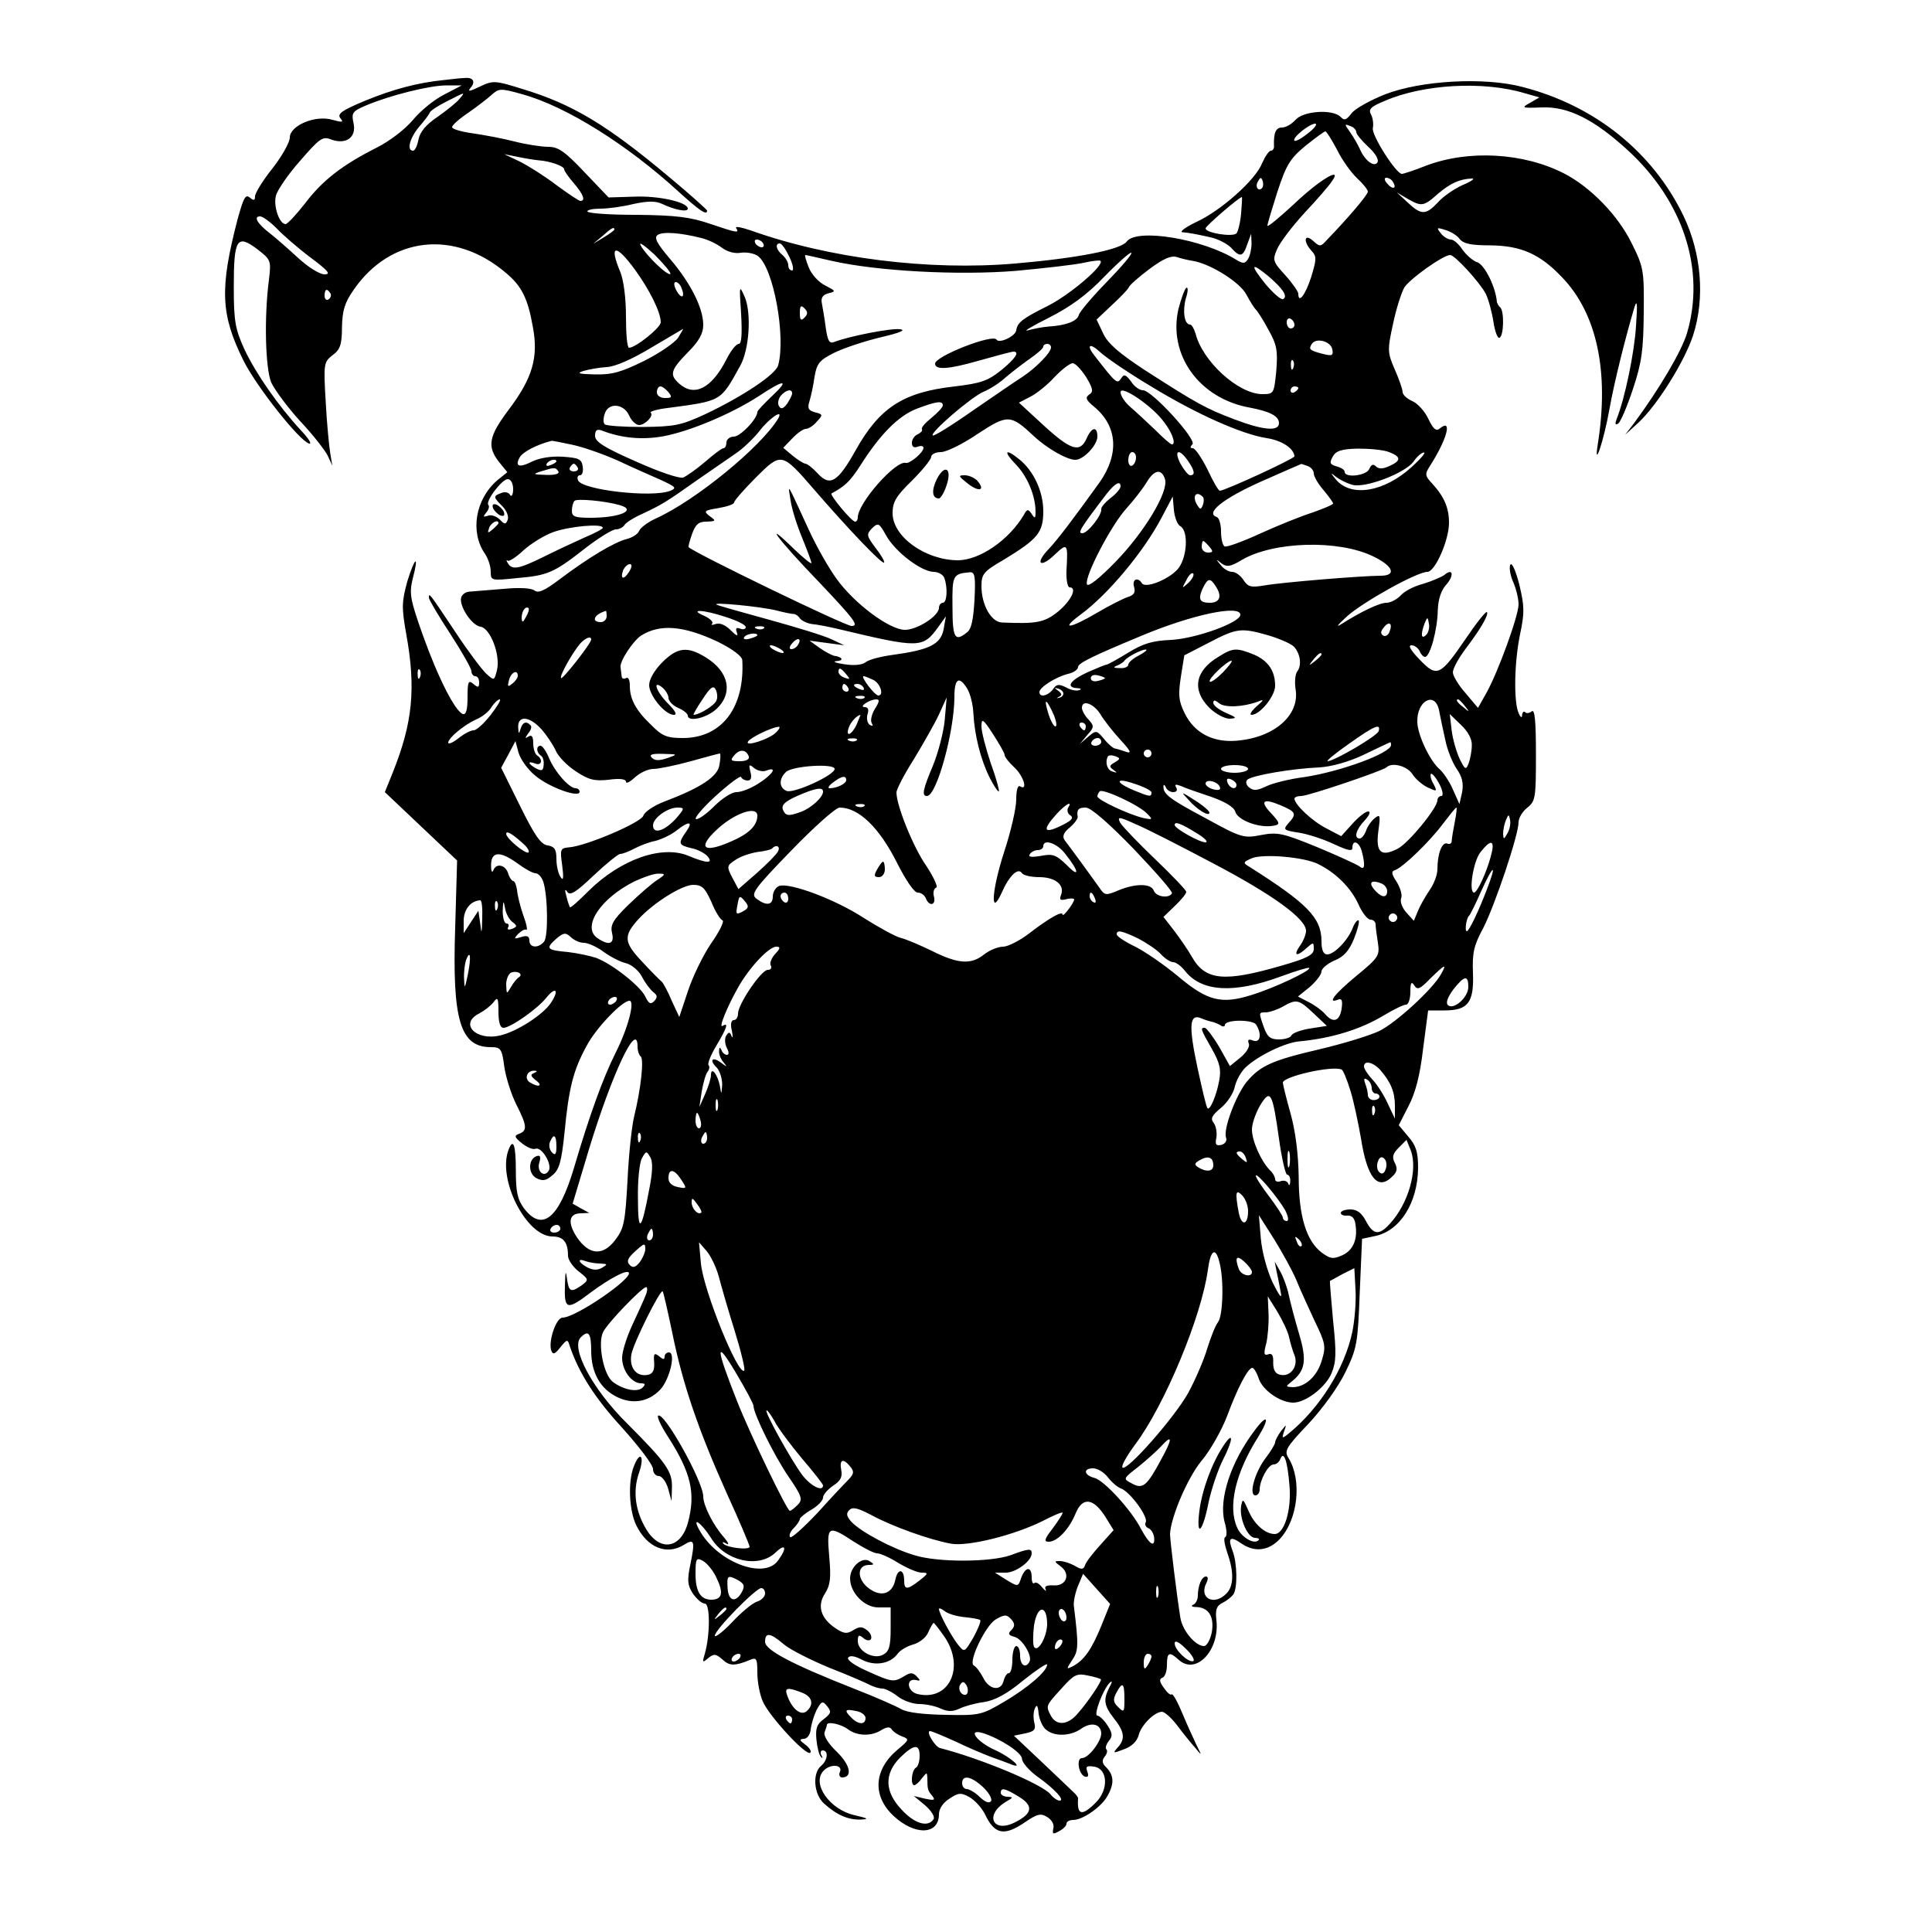 <?xml version="1.0" standalone="no"?>
<!DOCTYPE svg PUBLIC "-//W3C//DTD SVG 20010904//EN"
 "http://www.w3.org/TR/2001/REC-SVG-20010904/DTD/svg10.dtd">
<svg version="1.0" xmlns="http://www.w3.org/2000/svg"
 width="500pt" height="500pt" viewBox="0 0 500 500"
 preserveAspectRatio="xMidYMid meet">
<g transform="translate(0,500) scale(0.1,-0.1)"
fill="#000000" stroke="none">
<path d="M1150 4793 c-70 -7 -133 -24 -206 -54 -60 -25 -72 -34 -63 -45 9 -11
5 -11 -21 -4 -44 13 -110 -15 -110 -46 0 -12 -20 -48 -45 -80 -25 -31 -45 -64
-45 -72 0 -11 -3 -12 -14 -3 -11 9 -16 -2 -31 -56 -47 -180 -44 -247 15 -366
34 -68 144 -207 170 -215 8 -2 -1 13 -21 34 -59 64 -116 146 -146 209 -24 53
-28 72 -28 162 0 125 8 138 61 98 35 -27 36 -29 30 -79 -13 -100 -9 -230 6
-266 9 -19 42 -64 74 -99 33 -35 65 -76 72 -90 l12 -26 -5 30 c-3 17 -9 77
-12 134 -6 101 -5 104 18 122 19 14 24 27 24 72 1 44 7 64 31 98 95 137 260
156 393 43 41 -34 57 -66 70 -140 15 -79 -1 -133 -63 -215 -51 -68 -56 -94
-25 -134 l22 -27 -26 -21 c-57 -49 -71 -134 -32 -190 8 -12 15 -32 15 -46 0
-24 1 -24 69 -17 79 7 94 13 178 79 34 26 68 47 77 47 8 0 18 5 22 11 3 6 25
20 48 30 49 23 62 31 141 87 33 23 77 53 97 67 20 13 48 40 63 59 25 33 64 60
49 33 -44 -73 -213 -212 -317 -259 -20 -9 -40 -24 -43 -32 -3 -8 -17 -17 -32
-21 -32 -8 -99 -48 -172 -103 -41 -31 -57 -38 -67 -30 -8 6 -38 8 -80 4 -38
-3 -76 -6 -86 -7 -10 0 -20 -6 -23 -14 -8 -20 26 -74 50 -77 25 -4 52 -74 42
-113 -7 -27 -7 -27 -27 -9 -12 11 -48 59 -81 109 -68 102 -68 102 -68 88 0 -5
25 -47 55 -93 30 -46 55 -90 55 -97 0 -7 5 -13 10 -13 6 0 10 -7 10 -16 0 -14
-3 -14 -15 -4 -13 11 -15 6 -15 -35 0 -33 -4 -45 -12 -43 -20 7 -64 93 -104
205 -33 93 -35 107 -26 145 17 64 6 58 -14 -7 -14 -52 -15 -66 -3 -134 26
-142 17 -231 -34 -359 l-21 -52 94 -89 93 -88 -5 -174 c-8 -239 13 -309 92
-309 26 0 29 -4 35 -50 4 -28 18 -72 31 -98 28 -55 29 -68 8 -76 -14 -5 -13
-9 7 -25 13 -10 28 -17 35 -14 16 6 44 -41 34 -57 -12 -19 -32 -1 -24 22 4 15
2 19 -7 16 -22 -7 -23 -45 -1 -57 16 -8 25 -7 41 7 18 14 24 34 32 111 11 116
23 162 57 224 24 46 92 117 111 117 15 0 -4 -72 -36 -135 -33 -66 -68 -163
-108 -299 -39 -130 -82 -165 -129 -103 -17 23 -21 43 -21 98 0 67 -7 85 -19
53 -29 -76 46 -224 114 -224 28 0 40 -15 40 -50 0 -10 12 -28 27 -40 27 -21
27 -22 9 -36 -29 -20 -34 -18 -39 19 -3 22 -4 15 -5 -20 -2 -63 5 -65 68 -17
46 34 90 58 97 51 13 -14 -137 -117 -171 -117 -17 0 -38 -63 -29 -86 4 -10 9
-9 23 9 18 22 19 22 25 2 24 -70 66 -135 136 -211 43 -48 79 -95 79 -106 0
-10 7 -18 15 -18 8 0 19 -15 24 -32 l9 -33 1 36 c1 41 -15 64 -116 165 -90 89
-147 196 -120 223 20 20 27 11 27 -35 0 -57 24 -99 68 -120 40 -19 81 -12 111
20 24 26 41 96 22 96 -6 0 -11 -5 -11 -11 0 -8 -4 -8 -14 1 -13 10 -15 7 -13
-16 1 -20 -3 -29 -16 -32 -30 -6 -49 18 -43 53 6 31 75 169 81 163 2 -2 13
-51 25 -108 27 -133 67 -250 141 -415 33 -72 59 -134 59 -138 0 -9 -58 -3 -68
8 -4 5 0 5 8 0 8 -5 5 3 -6 16 -28 31 -54 83 -54 106 0 39 -103 223 -117 209
-3 -3 8 -27 25 -53 61 -95 73 -148 52 -225 -19 -67 -73 -74 -108 -15 -28 47
-35 98 -18 146 15 44 2 58 -14 15 -15 -39 -12 -112 6 -150 28 -59 79 -80 124
-52 27 17 29 10 17 -49 -9 -43 -8 -55 6 -77 10 -14 23 -26 31 -26 14 0 14 -81
0 -130 -7 -23 -6 -24 9 -11 15 12 20 11 37 -4 18 -17 32 -17 73 0 15 6 17 1
17 -34 0 -23 6 -56 14 -74 16 -38 113 -143 123 -133 4 3 -2 13 -13 21 -15 11
-16 14 -4 15 9 0 16 10 18 23 1 13 8 36 15 51 13 24 16 25 28 10 11 -14 10
-18 -9 -33 -18 -13 -22 -24 -19 -54 2 -20 7 -40 12 -44 4 -5 5 -2 1 4 -4 7 -2
13 3 13 16 0 13 -26 -4 -40 -23 -19 -19 -73 7 -97 33 -30 63 -43 95 -42 23 1
20 3 -14 11 -66 14 -114 83 -81 116 18 18 49 15 42 -3 -4 -8 -1 -15 5 -15 28
0 22 32 -13 66 -23 22 -35 42 -32 51 3 8 6 17 6 19 0 10 37 2 54 -11 24 -18
60 -19 86 -3 15 9 23 10 28 2 4 -6 16 -14 27 -18 19 -7 18 -9 -12 -34 -62 -52
-66 -120 -10 -172 55 -51 117 -49 117 5 0 14 11 30 27 40 24 16 30 16 52 4 14
-8 32 -28 40 -44 25 -53 50 -58 105 -20 31 21 40 23 57 12 11 -7 18 -19 15
-29 -3 -15 -1 -16 15 -7 10 5 19 14 19 19 0 6 8 10 18 10 24 0 73 34 88 62 18
31 17 53 -2 73 -12 11 -13 19 -5 29 6 7 8 16 4 19 -3 4 0 13 7 22 10 12 9 20
-4 40 -9 14 -21 25 -26 25 -11 0 15 69 32 85 7 7 7 2 -1 -12 -16 -31 -14 -47
11 -79 28 -35 31 -54 11 -76 -14 -16 -13 -16 16 -5 20 7 34 21 38 37 7 26 40
59 60 60 7 0 25 -16 40 -36 15 -20 36 -46 46 -57 18 -22 18 -22 3 8 -8 17 -25
54 -37 83 -12 29 -24 50 -27 47 -3 -3 -12 5 -20 17 -12 16 -12 23 -4 26 7 2
12 17 12 33 0 33 6 36 31 13 45 -40 106 26 97 103 -3 27 0 37 16 45 12 6 24
16 28 22 11 16 10 81 -2 112 -13 34 -7 40 22 20 34 -24 71 -20 100 11 47 50
58 152 23 209 -12 19 -8 27 51 89 38 41 77 95 96 134 30 62 32 75 37 206 l6
139 33 7 c65 13 111 86 112 176 0 41 -5 58 -25 81 l-25 30 25 49 c18 34 30 80
38 149 l13 99 42 0 c61 0 77 20 74 97 -2 52 2 71 27 117 30 59 91 240 91 273
0 11 10 28 23 38 21 17 22 26 22 138 0 86 -3 118 -11 111 -6 -5 -14 -6 -17 -2
-4 3 -7 0 -8 -8 0 -8 -4 -6 -9 6 -13 30 -11 132 4 204 12 56 11 73 -2 128 -9
35 -19 58 -23 52 -4 -6 -1 -27 7 -45 8 -18 14 -44 14 -58 0 -30 -53 -175 -83
-229 l-22 -39 -32 38 c-18 20 -33 45 -33 54 0 10 15 37 33 61 38 50 61 89 55
95 -3 2 -27 -28 -54 -68 -67 -98 -75 -102 -120 -55 -23 24 -31 37 -21 37 8 0
17 -7 21 -15 3 -8 9 -15 14 -15 13 0 32 70 33 121 1 29 9 52 22 66 21 24 17
44 -5 25 -7 -5 -32 -16 -55 -23 -24 -6 -50 -20 -59 -31 -10 -10 -26 -18 -36
-18 -18 0 -66 -23 -118 -56 -14 -9 -7 0 15 20 42 38 182 116 209 116 20 0 56
82 56 127 0 38 -12 67 -43 101 -19 20 -20 25 -7 45 45 70 60 126 26 98 -9 -8
-17 -1 -29 24 -9 20 -28 41 -42 47 -14 6 -25 17 -25 23 0 7 -9 33 -20 58 -19
44 -20 50 -5 118 8 39 22 83 30 96 16 23 100 83 118 83 12 0 76 -70 92 -100 7
-14 16 -47 20 -73 4 -26 11 -44 16 -41 11 6 12 68 2 78 -5 4 -8 11 -9 14 -3
39 -31 95 -50 103 -13 4 -30 20 -40 34 -9 14 -22 25 -29 25 -7 0 -19 7 -26 16
-12 15 -11 16 11 9 14 -4 31 -14 38 -24 10 -12 30 -16 80 -16 78 -1 127 -22
184 -82 91 -94 123 -245 93 -433 -11 -70 16 11 30 90 12 69 43 192 65 265 7
22 8 8 4 -48 -4 -69 -29 -189 -50 -241 -5 -13 -4 -17 4 -12 6 4 23 44 38 89
23 69 27 101 28 197 1 111 0 118 -32 182 -35 71 -106 144 -174 179 -105 54
-248 62 -358 20 -30 -12 -58 -21 -62 -21 -15 0 -80 102 -75 119 2 10 0 26 -5
35 -7 13 -1 20 36 35 99 43 254 52 361 20 l39 -11 -24 -14 c-24 -13 -22 -14
30 -12 68 3 136 -31 224 -112 143 -132 200 -309 152 -472 -14 -47 -72 -145
-137 -233 l-23 -30 33 30 c50 46 121 160 143 228 31 97 21 212 -25 308 -80
166 -230 286 -417 334 -98 26 -262 17 -355 -19 -38 -15 -78 -37 -87 -49 -14
-18 -19 -20 -29 -9 -21 20 -96 15 -116 -8 -10 -11 -25 -20 -35 -20 -16 0 -22
-13 -21 -47 1 -7 -3 -13 -8 -13 -5 0 -15 -15 -23 -33 -17 -43 -107 -123 -171
-152 -27 -13 -43 -25 -35 -26 19 -2 27 -3 72 -13 20 -4 44 -17 54 -27 23 -26
31 -24 42 9 l10 27 1 -25 c0 -14 -4 -32 -9 -40 -8 -13 -13 -13 -31 -2 -87 54
-257 82 -283 47 -15 -21 -126 -43 -289 -57 -223 -19 -481 13 -685 86 -24 8
-40 11 -37 6 9 -14 3 -13 -68 11 -50 17 -87 22 -189 23 -71 0 -128 4 -128 9 0
4 15 7 34 7 19 0 57 5 85 12 37 8 57 8 73 1 33 -16 68 -23 68 -13 0 17 -76 34
-140 31 l-65 -2 -62 65 c-51 54 -68 66 -94 66 -17 0 -57 6 -88 14 -31 8 -80
17 -108 21 -29 4 -53 11 -53 16 0 5 19 22 43 38 23 16 50 37 61 47 17 15 22
16 78 0 113 -31 272 -131 403 -251 54 -49 75 -64 75 -50 0 2 -43 41 -96 85
-163 137 -253 191 -383 230 -70 22 -75 22 -109 6 -27 -13 -33 -14 -24 -3 14
16 6 28 -17 25 -9 0 -32 -3 -51 -5z m-1 -38 c-26 -13 -62 -43 -80 -65 -20 -24
-60 -55 -94 -72 -89 -45 -141 -85 -186 -145 -23 -29 -45 -53 -50 -53 -16 0
-32 47 -25 73 3 14 31 55 62 90 51 59 59 65 81 56 38 -14 66 5 58 42 -6 27 -3
31 32 46 61 26 165 52 208 52 l40 0 -46 -24z m40 -11 c-7 -9 -32 -29 -56 -46
-30 -20 -46 -39 -50 -59 -3 -16 -9 -29 -14 -29 -17 0 -9 32 15 61 13 15 26 32
28 37 1 5 21 18 43 29 51 26 50 26 34 7z m2196 -89 c-16 -13 -32 -22 -35 -19
-7 7 39 44 54 44 6 -1 -2 -12 -19 -25z m125 3 c0 -5 14 -22 31 -38 18 -16 28
-33 24 -40 -8 -14 -33 4 -46 35 -5 11 -16 30 -25 43 -15 21 -15 22 0 16 9 -3
16 -10 16 -16z m-50 -45 c13 -27 37 -60 52 -74 15 -14 28 -30 28 -35 0 -8 -50
-67 -107 -126 -15 -17 -18 -17 -35 -1 -23 20 -26 -2 -3 -27 13 -14 12 -22 -2
-68 -15 -46 -33 -69 -33 -42 0 5 -15 27 -34 48 -32 35 -33 39 -21 67 7 17 39
59 71 94 33 35 65 72 71 82 29 40 -32 4 -98 -59 -38 -35 -69 -61 -69 -56 0 4
12 44 26 88 23 70 33 86 73 119 25 20 48 37 51 37 3 0 16 -21 30 -47z m-2065
-28 c29 -2 65 -15 65 -23 0 -4 11 -20 25 -36 25 -29 31 -46 17 -46 -4 0 -32
19 -62 41 -30 23 -73 50 -95 61 l-40 19 35 -7 c19 -4 44 -8 55 -9z m1871 -72
c-10 -10 -19 5 -10 18 6 11 8 11 12 0 2 -7 1 -15 -2 -18z m339 16 c11 -17 -1
-21 -15 -4 -8 9 -8 15 -2 15 6 0 14 -5 17 -11z m180 -8 c-22 -10 -51 -30 -64
-45 -31 -33 -43 -33 -78 0 l-28 26 27 -16 c37 -21 42 -21 80 13 32 27 56 38
88 39 8 0 -3 -8 -25 -17z m-573 -73 c-2 -24 -8 -47 -12 -52 -10 -10 -80 1 -80
13 0 6 87 81 94 81 1 0 0 -19 -2 -42z m-2496 -39 c16 -17 55 -51 87 -75 47
-35 54 -44 37 -44 -13 0 -43 19 -69 43 -25 23 -57 51 -71 62 -34 26 -45 45
-27 45 7 0 26 -14 43 -31z m874 -3 c0 -2 -12 -11 -27 -20 l-28 -17 24 20 c23
21 31 25 31 17z m225 -22 c17 -4 40 -15 53 -25 15 -11 34 -16 50 -13 15 2 35
-2 44 -9 40 -31 72 -208 52 -282 -6 -24 -92 -81 -189 -127 -63 -29 -79 -32
-162 -33 -50 0 -94 3 -98 7 -4 3 -4 16 0 27 9 30 49 27 63 -4 6 -14 18 -25 26
-25 15 0 39 24 30 32 -3 3 17 9 43 12 142 19 137 16 189 110 23 42 29 133 12
176 -15 34 -15 33 -10 -42 3 -54 1 -78 -6 -78 -7 0 -21 -18 -32 -40 -38 -75
-83 -98 -122 -63 -26 23 -23 35 22 81 29 29 40 49 40 71 0 44 -33 109 -86 171
-34 40 -42 55 -32 62 13 9 58 6 113 -8z m-80 -93 c-7 -6 -64 49 -77 74 -6 11
10 0 36 -24 25 -25 43 -47 41 -50z m240 79 c3 -5 2 -10 -4 -10 -5 0 -13 5 -16
10 -3 6 -2 10 4 10 5 0 13 -4 16 -10z m68 -35 c9 -19 12 -35 7 -35 -6 0 -10 6
-10 14 0 7 -7 19 -15 26 -16 13 -20 30 -7 30 5 0 16 -16 25 -35z m-399 -34
c37 -51 66 -109 66 -135 0 -14 -65 -66 -82 -66 -5 0 -8 36 -8 80 0 49 -6 95
-15 117 -30 71 -11 73 39 4z m1220 -31 c-38 -39 -70 -77 -72 -85 -4 -16 -32
-27 -77 -30 -16 -1 -41 -6 -55 -10 -14 -4 11 11 55 33 57 29 99 60 144 107 35
36 66 63 69 61 3 -3 -26 -37 -64 -76z m-712 55 c118 -27 329 -38 477 -26 75 7
154 16 176 21 22 5 41 7 43 5 11 -11 -79 -88 -137 -117 -64 -32 -78 -42 -81
-63 -2 -15 -44 -35 -51 -24 -9 16 -159 -43 -159 -62 0 -17 34 -15 111 7 46 13
87 24 92 24 17 0 4 -19 -33 -49 -34 -27 -52 -33 -119 -41 -134 -15 -195 -55
-257 -166 -46 -82 -66 -94 -98 -59 -13 14 -27 25 -32 25 -5 1 -20 10 -33 21
l-24 20 23 24 c13 14 29 25 35 25 7 0 20 8 29 19 16 17 16 19 -5 24 -17 5 -20
10 -14 29 4 13 10 41 13 63 6 35 13 43 51 62 24 12 78 30 120 40 51 12 67 19
50 21 -24 3 -131 -18 -170 -33 -13 -5 -17 3 -22 37 -3 24 -8 52 -10 63 -3 14
2 22 17 26 20 5 19 6 -8 20 -17 8 -36 29 -43 47 -7 17 -11 32 -9 32 3 0 33 -7
68 -15z m934 0 c46 -7 124 -56 140 -88 9 -17 20 -34 23 -37 4 -3 19 -26 33
-52 23 -41 25 -55 21 -108 -6 -59 -6 -60 -37 -60 -62 1 -154 85 -172 157 -4
13 -10 23 -14 23 -15 0 -20 35 -11 68 6 18 6 30 1 27 -4 -3 -13 -27 -20 -54
-28 -119 54 -233 185 -256 52 -10 75 -22 75 -40 0 -22 -40 -19 -116 10 -74 28
-97 41 -231 127 -67 44 -96 69 -108 95 l-17 36 39 37 c22 20 42 41 44 46 2 6
26 27 54 48 35 26 55 35 70 31 11 -4 29 -8 41 -10z m198 -41 c37 -32 49 -51
37 -58 -5 -3 -25 14 -46 39 -41 51 -38 58 9 19z m-1520 -30 c10 -25 -1 -29
-14 -5 -6 12 -7 21 -1 21 5 0 12 -7 15 -16z m-909 -13 c3 -5 1 -12 -5 -16 -5
-3 -10 1 -10 9 0 18 6 21 15 7z m1227 -63 c-9 -9 -12 -7 -12 12 0 19 3 21 12
12 9 -9 9 -15 0 -24z m1268 -19 c0 -5 -4 -9 -10 -9 -5 0 -10 7 -10 16 0 8 5
12 10 9 6 -3 10 -10 10 -16z m-1595 -33 c-9 -13 -48 -40 -88 -60 -59 -29 -83
-36 -127 -35 -43 1 -49 3 -30 9 14 4 41 9 60 10 22 1 65 20 115 50 44 26 81
48 83 49 1 1 -5 -10 -13 -23z m1693 -30 c3 -16 0 -18 -24 -12 -35 9 -38 12
-29 26 11 17 49 7 53 -14z m-728 5 c0 -14 -40 -54 -75 -77 -16 -10 -74 -50
-128 -87 -54 -38 -101 -67 -103 -64 -8 7 99 99 131 113 17 7 42 23 56 36 14
12 42 34 62 48 20 14 37 28 37 33 0 4 5 7 10 7 6 0 10 -4 10 -9z m259 -101
c118 -72 235 -124 300 -134 39 -6 70 -27 71 -47 0 -6 -180 -89 -193 -89 -4 0
-18 25 -32 55 -15 30 -32 55 -38 55 -7 0 -8 3 -1 10 12 12 -105 140 -128 140
-9 0 -23 10 -31 23 -14 18 -18 20 -26 7 -10 -14 -12 -13 -68 59 -23 29 -13 35
15 9 15 -14 74 -54 131 -88z m368 48 c-3 -8 -6 -5 -6 6 -1 11 2 17 5 13 3 -3
4 -12 1 -19z m-536 -24 c18 -30 19 -38 8 -45 -11 -8 -9 -14 13 -32 60 -50 65
-122 14 -195 -67 -93 -109 -149 -133 -174 -36 -38 -20 -49 17 -13 33 31 34 29
30 -42 -1 -24 3 -43 8 -43 21 0 4 -35 -30 -63 -35 -28 -55 -32 -145 -28 -28 1
-53 46 -53 94 0 31 5 38 57 68 89 54 103 71 103 126 0 51 -25 105 -63 135 -36
29 -41 20 -8 -14 30 -31 51 -81 51 -123 0 -17 -2 -18 -10 -5 -9 13 -12 13 -20
-2 -39 -66 -114 -117 -170 -118 -85 0 -170 61 -170 122 0 29 9 44 50 84 27 27
50 55 50 62 0 6 11 12 25 12 14 0 57 21 95 47 78 51 85 51 146 -6 33 -31 85
-61 107 -61 21 0 57 38 57 60 0 28 -15 25 -28 -5 -17 -38 -41 -30 -111 34
l-64 59 29 15 c16 8 45 31 63 51 19 20 40 36 47 36 7 0 22 -16 35 -36z m-813
-49 c-21 -20 -38 -38 -38 -41 0 -18 -44 -64 -61 -64 -10 0 -19 -7 -19 -15 0
-8 -3 -15 -8 -15 -4 0 -25 -16 -47 -35 -22 -19 -48 -37 -57 -41 -10 -3 -63 15
-123 42 -82 36 -105 51 -105 66 0 15 5 18 17 14 51 -20 105 -25 160 -15 69 13
176 58 247 104 66 44 81 44 34 0z m-268 10 c10 -13 9 -15 -9 -15 -12 0 -21 6
-21 15 0 8 4 15 9 15 5 0 14 -7 21 -15z m1283 -78 c21 -27 31 -57 20 -57 -4 0
-23 17 -44 38 -21 20 -50 47 -64 59 -14 12 -25 29 -25 38 0 20 83 -36 113 -78z
m347 89 c0 -3 -4 -8 -10 -11 -5 -3 -10 -1 -10 4 0 6 5 11 10 11 6 0 10 -2 10
-4z m-1310 -14 c0 -5 -6 -16 -13 -27 -10 -13 -16 -15 -21 -6 -4 6 -2 18 4 26
13 16 30 20 30 7z m390 -31 c0 -5 -13 -19 -29 -32 -16 -13 -28 -26 -25 -30 2
-4 -3 -9 -11 -13 -8 -3 -15 -13 -15 -22 0 -10 5 -14 15 -10 8 3 15 2 15 -3 0
-12 -36 -42 -46 -39 -26 7 -124 -104 -124 -141 0 -6 -3 -11 -7 -11 -9 0 -67
70 -61 73 35 19 48 31 75 73 52 82 99 128 145 146 50 19 68 22 68 9z m-959
-102 c29 -6 82 -25 118 -41 36 -17 86 -39 111 -50 39 -18 42 -21 25 -28 -46
-19 -230 2 -239 27 -3 7 -1 13 5 13 6 0 9 10 7 23 -3 19 -10 22 -51 25 -29 2
-60 -3 -79 -12 -35 -18 -47 -13 -32 12 9 13 42 31 81 41 1 1 26 -4 54 -10z
m2114 -19 c31 -12 32 -22 1 -36 -17 -8 -28 -8 -35 -1 -7 7 -12 5 -17 -6 -6
-18 -64 -25 -64 -8 0 5 -9 11 -21 14 -17 5 -19 9 -10 25 8 15 22 20 65 21 30
0 66 -3 81 -9z m-655 -14 c0 -8 -4 -18 -10 -21 -5 -3 -10 3 -10 14 0 12 5 21
10 21 6 0 10 -6 10 -14z m134 -8 c18 -26 20 -38 6 -38 -5 0 -16 14 -25 30 -18
35 -4 41 19 8z m579 -17 c-71 -64 -154 -78 -194 -34 -15 18 -17 22 -4 11 11
-9 31 -19 46 -23 34 -8 134 30 157 60 9 14 22 24 27 24 6 0 -9 -17 -32 -38z
m-1546 -58 c88 -102 176 -194 181 -189 2 3 -8 20 -22 38 -24 32 -24 35 -9 51
16 15 18 14 37 -20 24 -42 90 -92 122 -93 12 0 25 -7 28 -16 9 -25 7 -64 -4
-64 -5 0 -10 -6 -10 -13 0 -21 -56 -57 -88 -57 -40 0 -131 68 -177 132 -21 29
-52 84 -70 123 -61 132 -56 125 -49 80 3 -22 17 -66 30 -97 13 -32 24 -61 24
-65 0 -4 -21 13 -46 37 -84 82 -41 24 68 -89 89 -94 102 -111 82 -111 -17 0
-405 188 -422 204 -1 2 3 17 9 34 9 25 17 32 37 32 25 1 26 2 9 14 -17 13 -15
15 22 21 23 4 41 10 41 15 0 4 25 33 56 64 66 66 67 66 151 -31z m-667 73 c0
-2 -7 -7 -16 -10 -8 -3 -12 -2 -9 4 6 10 25 14 25 6z m55 -16 c3 -5 -1 -10
-10 -10 -9 0 -13 5 -10 10 3 6 8 10 10 10 2 0 7 -4 10 -10z m1889 4 c9 -3 16
-12 16 -19 0 -8 11 -27 25 -43 14 -17 25 -32 25 -35 0 -3 -24 -13 -52 -23 -29
-9 -91 -34 -137 -55 -46 -21 -87 -36 -92 -33 -5 3 -9 20 -9 39 0 18 -5 35 -11
37 -31 10 17 48 113 91 57 25 104 46 105 46 1 1 8 -2 17 -5z m-1939 -14 c4 -6
-9 -10 -32 -9 -34 1 -35 2 -13 9 35 11 38 11 45 0z m1570 -20 c10 -32 -53
-137 -129 -215 -42 -43 -70 -65 -73 -57 -7 19 62 152 102 196 19 21 43 52 52
67 20 34 39 37 48 9z m-1687 -26 c0 -14 -4 -21 -8 -15 -3 7 -14 9 -23 5 -21
-8 -21 -10 3 -34 11 -11 17 -26 14 -35 -5 -13 -8 -13 -21 1 -9 8 -22 13 -31 9
-12 -4 -12 -2 -4 8 7 8 9 17 6 20 -9 9 35 67 50 67 8 0 14 -11 14 -26z m1572
7 c0 -5 -11 -19 -26 -30 -14 -11 -24 -23 -24 -28 3 -15 -35 -63 -49 -63 -13 0
-5 13 63 102 22 28 36 35 36 19z m213 -27 c3 -3 3 -13 0 -21 -5 -12 -7 -12
-14 -1 -15 23 -4 40 14 22z m-1510 -21 c47 -13 2 -33 -75 -33 -40 0 -48 3 -48
18 0 10 3 22 7 26 7 6 77 0 116 -11z m1452 -55 c22 -13 17 -85 -8 -112 -25
-27 -84 -50 -92 -35 -11 17 -26 9 -20 -10 4 -14 0 -21 -16 -26 -12 -4 -48 -22
-80 -41 -70 -41 -97 -45 -43 -5 71 52 163 162 210 251 l29 55 3 -35 c2 -19 9
-38 17 -42z m-1765 8 c0 -2 -7 -9 -15 -16 -13 -11 -14 -10 -9 4 5 14 24 23 24
12z m270 -12 c0 -3 -21 -14 -47 -25 -27 -12 -74 -34 -106 -50 -65 -32 -82 -35
-93 -16 -4 6 -4 9 0 6 3 -3 22 9 41 27 19 17 54 39 77 47 42 15 128 23 128 11z
m1570 -49 c10 -12 10 -15 -4 -15 -9 0 -16 7 -16 15 0 8 2 15 4 15 2 0 9 -7 16
-15z m424 -25 c52 -25 61 -50 19 -50 -47 0 -255 -17 -300 -25 -36 -6 -43 -4
-55 14 -7 11 -20 21 -29 21 -9 0 -23 8 -30 18 -13 15 -12 16 2 4 14 -10 23 -9
53 9 82 48 250 53 340 9z m-1926 -40 c-14 -22 -24 -19 -15 5 4 8 11 15 17 15
6 0 6 -7 -2 -20z m894 -72 c-3 -52 -8 -77 -20 -85 -31 -25 -37 -14 -37 67 -1
82 1 85 45 89 13 1 15 -11 12 -71z m554 44 c-18 -16 -18 -16 -6 6 6 13 14 21
18 18 3 -4 -2 -14 -12 -24z m72 -12 c15 -24 8 -40 -17 -40 -26 0 -31 9 -19 36
14 29 20 30 36 4z m-1138 -60 c19 -5 39 -9 44 -9 5 0 12 -5 16 -11 4 -6 18
-13 31 -15 13 -1 44 -7 69 -13 210 -50 218 -50 258 5 l20 28 -6 -34 c-8 -39
-37 -53 -133 -66 -29 -4 -61 -12 -69 -19 -9 -7 -30 -9 -55 -5 -22 3 -31 7 -21
8 21 1 17 11 -6 14 -7 2 -24 11 -38 21 l-25 18 45 -6 45 -6 -34 16 c-19 9 -91
31 -160 50 -69 19 -130 36 -136 39 -16 8 116 -5 155 -15z m-649 -17 c-8 -15
-10 -15 -11 -2 0 17 10 32 18 25 2 -3 -1 -13 -7 -23z m209 2 c0 -8 -7 -15 -15
-15 -26 0 -18 20 13 29 1 1 2 -6 2 -14z m309 -2 c28 -9 51 -20 51 -26 0 -5 -7
-7 -14 -4 -11 4 -13 1 -9 -10 4 -11 -1 -9 -16 6 -14 14 -29 20 -39 16 -9 -3
-13 -3 -9 1 4 4 -5 13 -20 20 -42 18 -4 17 56 -3z m1331 6 c0 -20 -113 -61
-178 -65 -49 -2 -73 -9 -112 -33 -28 -17 -53 -31 -56 -31 -3 0 -25 -9 -50 -20
-45 -21 -57 -39 -26 -41 9 0 12 -3 5 -5 -7 -3 -22 0 -34 7 -18 9 -25 9 -34 -5
-13 -17 -35 -22 -35 -7 0 12 42 39 74 47 14 3 26 11 26 18 1 10 35 27 165 81
129 54 255 81 255 54z m481 -52 c-13 -13 -15 1 -4 30 7 17 8 17 11 -1 2 -10
-1 -23 -7 -29z m-95 8 c-3 -9 -11 -13 -16 -10 -8 5 -7 11 1 21 14 18 24 11 15
-11z m-1738 -26 c38 -19 62 -37 63 -47 7 -123 -53 -202 -154 -202 -41 0 -53 5
-81 33 -41 39 -56 68 -56 102 0 15 -4 24 -10 20 -5 -3 -11 -1 -11 4 -1 6 -2
17 -3 24 -3 15 32 68 53 82 49 31 110 26 199 -16z m119 35 c-3 -3 -12 -4 -19
-1 -8 3 -5 6 6 6 11 1 17 -2 13 -5z m1308 -19 c29 -9 59 -22 65 -30 16 -19 19
-48 7 -63 -5 -7 -7 -27 -4 -46 11 -67 -55 -125 -153 -133 -61 -5 -109 20 -134
71 -16 32 -17 48 -10 94 l9 56 64 33 c73 38 83 39 156 18z m-1325 1 c0 -2 -9
-6 -20 -9 -11 -3 -18 -1 -14 4 5 9 34 13 34 5z m-430 -11 c0 -10 -74 -104 -78
-100 -5 5 30 67 50 90 13 14 28 20 28 10z m535 -14 c-3 -6 -11 -11 -17 -11 -6
0 -6 6 2 15 14 17 26 13 15 -4z m-45 -11 c8 -5 11 -10 5 -10 -5 0 -17 5 -25
10 -8 5 -10 10 -5 10 6 0 17 -5 25 -10z m928 -16 c-16 -8 -28 -19 -28 -24 0
-6 -10 -10 -22 -9 -16 0 -18 2 -8 6 8 3 17 9 20 13 7 10 44 29 55 29 6 0 -2
-7 -17 -15z m472 2 c0 -2 -8 -10 -17 -17 -16 -13 -17 -12 -4 4 13 16 21 21 21
13z m-2333 -58 c-3 -8 -6 -5 -6 6 -1 11 2 17 5 13 3 -3 4 -12 1 -19z m1103 7
c11 -13 10 -14 -4 -9 -9 3 -16 10 -16 15 0 13 6 11 20 -6z m-850 -4 c0 -5 -6
-14 -14 -20 -12 -10 -13 -8 -9 8 5 21 23 30 23 12z m1520 -6 c0 -1 -8 -5 -18
-7 -11 -3 -19 0 -19 7 0 7 8 10 19 7 10 -2 18 -6 18 -7z m-599 -5 c18 -10 27
-40 12 -40 -10 1 -47 50 -38 50 4 0 15 -5 26 -10z m242 -22 c8 -13 15 -41 16
-63 3 -58 19 -121 42 -167 11 -22 22 -38 24 -36 2 1 -7 35 -21 73 -13 39 -24
81 -24 95 0 22 4 20 30 -20 16 -25 30 -49 30 -54 0 -5 11 -19 25 -32 24 -22
36 -62 15 -49 -6 4 -10 -10 -10 -34 0 -23 -14 -83 -31 -135 -33 -101 -37 -174
-6 -105 19 43 42 65 52 49 3 -5 23 -10 44 -10 42 0 67 -20 57 -46 -5 -13 -2
-15 14 -11 11 3 20 2 20 -1 -1 -10 -30 -47 -30 -39 0 11 -35 -9 -87 -49 -25
-19 -55 -34 -67 -34 -13 0 -35 -9 -49 -20 -34 -27 -67 -25 -135 9 -31 15 -68
31 -82 34 -14 4 -56 27 -94 51 -73 48 -193 93 -220 83 -9 -4 -16 -16 -16 -27
0 -23 -17 -25 -42 -6 -16 12 -8 24 90 125 59 61 115 111 125 111 49 0 102 -51
148 -142 23 -46 45 -78 54 -78 9 0 18 -7 21 -15 9 -22 27 -18 21 5 -3 10 0 21
6 23 5 1 -6 26 -25 55 -34 48 -78 157 -78 191 0 8 20 47 45 86 24 40 54 92 65
116 l20 44 -5 -58 c-3 -32 -17 -85 -30 -117 -27 -64 -30 -80 -16 -80 25 0 71
167 71 257 0 47 12 55 33 21z m-308 2 c3 -5 1 -10 -4 -10 -6 0 -11 5 -11 10 0
6 2 10 4 10 3 0 8 -4 11 -10z m40 0 c3 -6 -1 -7 -9 -4 -18 7 -21 14 -7 14 6 0
13 -4 16 -10z m517 -15 c0 -5 -5 -10 -12 -11 -7 -2 -6 -1 1 3 8 4 7 8 -2 15
-11 8 -11 9 -1 6 8 -2 14 -8 14 -13z m-515 -11 c-3 -3 -12 -4 -19 -1 -8 3 -5
6 6 6 11 1 17 -2 13 -5z m-967 -44 c-17 -22 -37 -40 -44 -40 -8 0 -25 -9 -40
-21 -14 -11 -26 -16 -26 -11 0 12 41 46 72 60 15 6 33 20 40 32 7 11 17 20 21
20 5 0 -6 -18 -23 -40z m994 15 c-8 -13 -12 -30 -8 -36 4 -8 3 -9 -5 -5 -6 4
-9 16 -6 27 4 12 2 19 -7 19 -17 0 12 20 30 20 9 0 8 -6 -4 -25z m464 -17 c6
-16 8 -28 3 -28 -4 0 -13 16 -19 37 -12 40 -3 34 16 -9z m996 15 c3 -16 10
-50 16 -76 5 -27 19 -61 30 -77 14 -20 18 -37 14 -60 l-7 -31 -17 38 c-9 21
-25 44 -34 52 -25 21 -57 88 -58 122 -2 55 45 81 56 32z m67 10 c13 -16 12
-17 -3 -4 -17 13 -22 21 -14 21 2 0 10 -8 17 -17z m-944 -20 c9 -16 33 -46 52
-67 26 -28 31 -37 16 -32 -11 4 -24 8 -30 9 -5 1 -18 12 -28 25 -19 22 -20 23
-41 5 l-21 -18 19 23 c18 20 18 23 3 40 -10 10 -17 24 -17 30 0 22 29 12 47
-15z m-630 -28 c-13 -28 -30 -34 -20 -7 5 14 21 31 30 32 0 0 -4 -11 -10 -25z
m1592 -54 c0 -14 -4 -35 -8 -46 -7 -18 -9 -18 -23 10 -8 17 -18 50 -21 74 l-5
43 29 -28 c18 -17 29 -37 28 -53z m-2408 42 c14 -16 30 -40 37 -55 6 -15 29
-39 52 -54 33 -22 48 -26 85 -22 28 4 45 2 45 -5 0 -6 10 -1 23 11 13 12 34
22 48 22 13 0 57 9 97 20 39 11 73 20 75 20 2 0 2 -13 -1 -29 -4 -31 -49 -60
-144 -96 -26 -10 -50 -26 -53 -36 -6 -18 -149 -79 -193 -82 -22 -2 -23 -5 -17
-47 4 -32 3 -41 -4 -30 -6 8 -11 29 -11 47 0 25 -5 32 -22 35 -18 2 -34 25
-72 102 l-49 99 19 35 18 34 8 -30 c5 -17 24 -44 44 -60 36 -30 114 -58 114
-41 0 5 -5 9 -10 9 -17 0 -54 42 -69 78 -7 17 -17 32 -22 32 -12 0 -11 -17 0
-25 6 -3 9 -14 8 -24 -1 -16 -5 -17 -19 -10 -22 12 -24 21 -3 13 17 -7 21 11
5 21 -5 3 -10 17 -10 31 0 18 -4 23 -12 18 -10 -6 -10 -5 -1 8 7 8 10 18 6 21
-11 12 -21 8 -26 -10 -4 -14 -5 -12 -6 5 -1 31 29 29 60 -5z m1409 7 c0 -5 -2
-10 -4 -10 -3 0 -8 5 -11 10 -3 6 -1 10 4 10 6 0 11 -4 11 -10z m-801 -15
c-17 -18 -83 -39 -73 -24 6 10 61 37 79 38 5 1 2 -6 -6 -14z m1559 3 c-4 -13
-114 -77 -132 -78 -5 0 19 20 55 45 66 47 83 54 77 33z m-1351 -24 c-3 -3 -12
-4 -19 -1 -8 3 -5 6 6 6 11 1 17 -2 13 -5z m633 -4 c0 -5 -7 -10 -16 -10 -8 0
-12 5 -9 10 3 6 10 10 16 10 5 0 9 -4 9 -10z m750 -8 c0 -21 -131 -69 -224
-83 -39 -5 -83 -16 -99 -24 -23 -11 -33 -12 -44 -3 -8 6 -10 15 -5 20 11 11
115 29 187 32 31 2 75 14 115 33 36 17 66 32 68 32 1 1 2 -3 2 -7z m-1662 -30
c2 -7 -7 -12 -23 -12 -24 0 -26 2 -15 15 14 17 31 16 38 -3z m1042 8 c0 -5 -4
-10 -10 -10 -5 0 -10 5 -10 10 0 6 5 10 10 10 6 0 10 -4 10 -10z m-1253 -12
c-21 -7 -32 -7 -40 1 -8 8 0 11 29 10 39 -1 39 -1 11 -11z m1158 -11 c-14 -8
-15 -11 -4 -19 11 -8 11 -9 -1 -5 -14 3 -21 23 -13 39 2 4 11 4 19 1 14 -5 14
-7 -1 -16z m-901 -21 c29 11 16 -10 -20 -33 -20 -13 -45 -23 -58 -23 -12 0
-37 -16 -56 -35 -19 -19 -40 -35 -48 -35 -8 0 14 27 49 59 35 32 66 55 67 50
2 -5 10 -9 17 -9 9 0 11 8 7 23 -5 19 -3 20 10 9 9 -7 23 -10 32 -6z m176 4
c0 -16 -105 -64 -124 -57 -20 8 -21 31 -2 49 16 16 126 23 126 8z m1070 0 c0
-5 -16 -10 -35 -10 -19 0 -35 5 -35 10 0 6 16 10 35 10 19 0 35 -4 35 -10z
m425 -13 c8 -13 27 -29 40 -35 24 -11 25 -11 15 9 -7 11 -9 23 -7 26 3 3 13
-9 22 -26 9 -17 11 -31 5 -31 -5 0 -10 -5 -10 -11 0 -20 -74 -110 -102 -125
-44 -23 -58 -10 -51 44 6 43 5 46 -10 34 -9 -8 -19 -22 -22 -33 -4 -10 -11
-19 -16 -19 -16 0 -10 23 13 47 12 13 16 23 9 23 -7 0 -25 -14 -41 -32 l-29
-32 -38 20 c-36 18 -82 61 -83 77 0 4 8 7 18 7 18 0 210 65 220 74 14 14 53 4
67 -17z m-1465 -16 c0 -9 -24 -21 -43 -21 -6 0 -2 7 9 15 22 17 34 19 34 6z
m790 -32 c0 -12 -5 -11 -44 5 -51 21 -51 35 -1 18 25 -8 45 -18 45 -23z m220
20 c0 -14 -17 -10 -23 5 -4 10 -1 13 9 9 7 -3 14 -9 14 -14z m-43 -6 c3 -7 -3
-9 -16 -6 -12 3 -21 10 -21 15 0 13 32 6 37 -9z m-121 -13 c9 0 12 5 8 12 -5
8 -2 9 12 4 10 -5 45 -17 78 -28 37 -13 60 -27 63 -39 6 -20 54 -40 91 -37 27
3 27 6 0 35 -28 30 -19 38 26 19 40 -17 43 -22 20 -47 -14 -16 -12 -18 28 -24
24 -4 64 -17 91 -30 35 -16 47 -19 47 -9 0 22 17 16 24 -8 10 -38 8 -52 -6
-40 -7 5 -57 28 -110 50 -88 36 -102 39 -144 31 -45 -9 -52 -7 -143 43 -94 50
-111 63 -110 83 0 6 3 4 6 -2 2 -7 11 -13 19 -13z m-906 1 c0 -14 -30 -42 -57
-52 -33 -12 -40 -11 -47 6 -4 12 6 21 37 35 48 21 67 24 67 11z m839 -57 c15
-15 14 -16 -10 -11 -38 9 -119 47 -119 56 0 4 3 10 6 13 8 8 103 -36 123 -58z
m-732 20 c-3 -3 -12 -4 -19 -1 -8 3 -5 6 6 6 11 1 17 -2 13 -5z m527 -5 c-3
-6 -1 -15 6 -19 9 -6 4 -13 -18 -24 -51 -26 -57 -16 -17 28 24 26 42 35 29 15z
m-1005 -16 c-32 -41 -69 -56 -69 -29 0 19 38 46 63 46 17 0 18 -2 6 -17z
m1175 -90 c57 -60 102 -111 99 -115 -8 -14 -41 -9 -47 7 -7 19 -47 19 -91 1
-33 -14 -36 -14 -50 7 -14 20 -65 90 -90 123 -6 9 -3 19 13 32 13 11 22 24 21
28 -3 19 2 24 21 24 13 0 59 -40 124 -107z m831 70 c-4 -21 -8 -43 -8 -50 0
-6 -6 -9 -12 -6 -13 4 -25 -26 -25 -67 0 -14 -9 -38 -21 -55 -11 -16 -25 -41
-30 -54 l-10 -24 -19 21 c-11 12 -17 28 -14 37 4 8 -2 27 -11 42 -14 21 -15
28 -5 31 21 7 92 76 125 121 17 22 32 41 34 41 2 0 0 -17 -4 -37z m-1805 16
c0 -26 -23 -48 -71 -68 -67 -29 -84 -16 -37 29 45 44 108 67 108 39z m1179
-123 c156 -82 241 -144 241 -175 0 -9 -7 -27 -16 -39 -18 -26 -8 -29 18 -5 17
15 18 15 18 -3 0 -15 -17 -24 -83 -43 -148 -43 -197 -39 -232 22 -10 18 -31
48 -46 68 l-28 36 29 28 c17 16 30 32 30 37 0 4 -36 42 -81 85 -44 42 -85 85
-90 94 -8 16 -4 16 38 -3 27 -11 117 -57 202 -102z m762 77 c-9 -16 -10 -16
-11 -1 0 9 3 25 7 35 7 16 8 17 11 1 2 -10 -1 -25 -7 -35z m-2125 5 c-22 -31
-20 -35 13 -43 16 -3 35 -13 42 -21 16 -19 -1 -19 -49 1 -69 29 -176 -9 -259
-91 -25 -25 -46 -44 -48 -42 -1 2 -6 14 -9 28 -5 17 -4 21 2 12 7 -11 23 -1
68 42 33 31 64 56 69 56 6 0 22 6 37 14 15 8 39 17 55 20 15 4 39 15 53 26 33
26 45 25 26 -2z m1319 -3 c22 -13 33 -24 25 -25 -16 0 -80 36 -80 45 0 10 16
4 55 -20z m-1736 -33 c7 -7 11 -15 9 -18 -7 -6 -58 36 -58 48 0 10 18 -1 49
-30z m1398 -22 c36 -45 38 -64 4 -29 -28 27 -36 30 -67 24 -24 -4 -34 -3 -29
4 3 6 13 11 21 11 8 0 14 5 14 10 0 20 36 8 57 -20z m1101 -7 c-11 -41 -35
-93 -43 -93 -15 0 -2 81 16 104 29 37 39 32 27 -11z m-1845 13 c-4 -8 -29 -33
-55 -56 l-47 -41 -16 30 c-15 29 -14 31 9 46 13 9 38 17 56 20 18 2 35 6 38 9
11 12 23 5 15 -8z m-673 -31 c19 -14 39 -25 46 -25 7 0 16 -10 20 -22 12 -37
13 -142 2 -155 -15 -18 -38 -16 -38 3 0 11 -6 14 -21 9 -19 -6 -20 -5 -8 8 8
8 17 13 21 11 4 -3 1 14 -8 38 -8 23 -15 52 -16 65 -2 13 -6 23 -10 23 -3 0
-10 9 -13 20 -7 22 -31 27 -38 8 -3 -7 -6 -4 -6 8 -2 41 21 44 69 9z m2071 -1
c47 -23 85 -62 104 -103 10 -23 24 -41 32 -41 7 0 13 -6 13 -12 0 -7 3 -29 6
-48 5 -33 2 -38 -55 -85 -57 -47 -78 -74 -48 -62 10 4 12 -3 9 -24 -5 -32 -22
-38 -43 -13 -7 8 -25 22 -41 30 l-29 15 31 25 c16 14 30 32 30 40 0 7 15 20
33 28 25 10 38 25 51 56 9 23 15 45 12 48 -3 2 -10 -6 -15 -19 -12 -32 -48
-69 -66 -69 -10 0 -15 11 -15 34 0 61 -37 98 -187 193 -17 10 -16 12 7 22 30
12 135 3 171 -15z m437 -66 c-21 -55 -46 -108 -52 -108 -6 0 -1 35 6 40 3 3
17 31 31 63 32 71 42 75 15 5z m-2148 24 c-14 -9 -47 -38 -74 -64 -40 -39 -47
-52 -42 -73 7 -29 -9 -33 -39 -12 -39 29 9 102 97 146 24 11 52 21 63 20 18 0
18 -2 -5 -17z m1874 -8 c9 -3 16 -12 16 -20 0 -17 -12 -18 -28 -2 -22 22 -16
33 12 22z m-1733 -48 c10 -25 23 -46 29 -48 5 -2 -8 -29 -30 -60 -21 -31 -48
-87 -60 -124 l-22 -66 -20 43 c-10 24 -22 46 -26 49 -4 3 -27 26 -51 52 -47
50 -48 66 -8 110 39 42 111 87 140 88 24 0 31 -7 48 -44z m199 8 c0 -8 -4 -12
-10 -9 -5 3 -10 10 -10 16 0 5 5 9 10 9 6 0 10 -7 10 -16z m794 0 c3 -8 2 -12
-4 -9 -6 3 -10 10 -10 16 0 14 7 11 14 -7z m-905 -8 c10 -12 8 -17 -7 -25 -17
-9 -18 -7 -14 14 5 29 6 29 21 11z m-681 -43 c-1 -40 -2 -42 -5 -14 l-5 34
-19 -29 -19 -29 0 32 c0 29 18 52 43 53 4 0 6 -21 5 -47z m39 25 c-3 -8 -6 -5
-6 6 -1 11 2 17 5 13 3 -3 4 -12 1 -19z m39 -34 c13 -10 13 -12 -1 -18 -9 -3
-13 -2 -10 4 3 6 1 10 -4 10 -6 0 -10 15 -10 33 1 27 2 28 6 7 2 -14 11 -30
19 -36z m2288 5 c-3 -5 -10 -7 -15 -3 -5 3 -7 10 -3 15 3 5 10 7 15 3 5 -3 7
-10 3 -15z m-2103 -59 c11 0 35 -11 52 -24 18 -13 44 -26 58 -29 14 -4 32 -19
40 -34 8 -16 21 -33 29 -40 12 -9 12 -14 3 -24 -9 -9 -14 -7 -23 12 -13 27
-85 84 -127 100 -15 5 -47 12 -72 15 -56 5 -60 9 -32 34 20 17 25 17 38 5 8
-8 23 -15 34 -15z m1435 11 c21 -11 48 -29 58 -40 11 -12 25 -21 32 -21 7 0
21 -10 31 -23 43 -54 126 -59 248 -14 38 14 71 24 73 22 7 -6 -90 -52 -149
-70 -79 -25 -115 -15 -191 49 -35 29 -84 63 -110 76 -27 13 -48 27 -48 32 0
12 12 10 56 -11z m-940 -40 c-10 -11 -15 -25 -11 -30 3 -6 0 -11 -8 -11 -17 0
-77 -89 -77 -113 0 -10 -5 -17 -11 -17 -7 0 -9 -11 -5 -27 3 -16 3 -22 -1 -14
-4 11 -7 11 -14 0 -4 -7 -3 -21 2 -31 6 -11 6 -18 0 -18 -5 0 -12 6 -14 13 -4
8 -6 7 -6 -3 -1 -9 5 -22 12 -30 10 -12 9 -12 -6 -1 -23 18 -33 8 -12 -12 8
-9 14 -28 14 -44 -2 -27 -2 -27 -6 -3 -6 30 -23 51 -23 28 0 -9 -7 -31 -15
-49 l-15 -34 6 40 c4 22 10 45 15 51 5 6 6 14 3 17 -4 3 5 26 20 51 28 47 32
61 16 51 -11 -7 11 48 41 101 29 51 79 104 98 104 11 0 11 -4 -3 -19z m-795
-52 c-8 -38 -9 -40 -10 -12 -1 17 2 39 5 48 11 29 14 10 5 -36z m2519 1 c-21
-39 -116 -126 -160 -148 -25 -12 -94 -33 -153 -47 -125 -29 -155 -43 -190 -84
-28 -34 -62 -124 -54 -145 3 -8 -2 -16 -12 -19 -14 -3 -17 1 -13 19 2 13 -1
30 -7 38 -9 11 -5 19 19 39 17 14 33 39 36 56 4 16 16 38 28 49 32 30 102 64
139 67 84 8 158 31 218 67 25 15 51 28 58 28 6 0 11 15 11 33 0 24 3 28 10 17
8 -13 15 -10 42 18 38 37 43 39 28 12z m-2387 -9 c-5 -3 -15 -15 -21 -26 -11
-19 -11 -18 -12 7 0 14 6 28 13 31 16 6 32 -4 20 -12z m2457 -25 c0 -28 -39
-61 -53 -47 -6 6 0 21 14 40 29 37 39 38 39 7z m-2374 -41 c-20 -31 -90 -76
-133 -85 -62 -14 -105 31 -53 57 13 7 30 20 37 29 11 15 13 12 13 -24 0 -27 4
-42 13 -42 18 0 88 49 111 78 24 30 34 20 12 -13z m169 5 c-3 -5 -11 -10 -16
-10 -6 0 -7 5 -4 10 3 6 11 10 16 10 6 0 7 -4 4 -10z m1804 -32 l35 -33 -45
-7 c-24 -4 -45 -12 -47 -18 -2 -5 -16 -10 -32 -10 -22 0 -30 6 -39 31 -14 40
-14 39 7 39 9 1 28 7 42 15 35 20 41 19 79 -17z m-264 -22 c6 -1 16 -5 23 -9
6 -5 12 -4 12 0 0 15 73 15 81 1 15 -24 11 -48 -8 -41 -12 5 -15 2 -11 -8 3
-8 -7 -24 -22 -36 l-27 -22 -28 50 c-16 27 -33 49 -37 49 -12 0 -11 -3 18 -54
21 -37 25 -54 19 -84 -7 -38 -24 -77 -30 -70 -3 2 -14 50 -26 105 -23 108 -21
140 9 128 9 -4 22 -8 27 -9z m-1485 -65 c0 -11 4 -22 8 -25 9 -6 1 -83 -17
-156 -6 -25 -14 -99 -17 -165 -6 -107 -9 -124 -31 -153 -32 -43 -68 -41 -100
6 -25 38 -21 62 11 62 l21 1 -22 12 -21 12 42 140 c60 197 126 337 126 266z
m1922 -60 c28 -32 38 -58 38 -93 l0 -33 -19 40 c-10 22 -28 50 -40 62 -11 12
-21 27 -21 33 0 17 24 11 42 -9z m-77 -54 c9 -29 20 -83 27 -122 16 -104 44
-138 82 -99 12 11 13 20 6 34 -8 15 -6 24 10 40 l20 20 11 -27 c19 -50 -6
-138 -54 -190 -28 -31 -43 -29 -62 7 -11 21 -23 30 -40 30 -14 0 -25 -4 -25
-9 0 -5 8 -8 17 -7 12 1 19 -7 21 -23 6 -39 -6 -67 -35 -80 -23 -10 -30 -9
-52 7 -40 30 -60 94 -60 197 -1 58 -8 116 -21 163 -11 39 -20 76 -20 80 0 16
128 45 152 34 4 -1 14 -26 23 -55z m-2113 46 c-10 -4 -9 -8 5 -19 20 -15 6
-19 -16 -5 -15 10 -7 31 12 30 8 0 8 -2 -1 -6z m2168 -39 c0 -8 5 -14 10 -14
6 0 10 -4 10 -8 0 -5 -7 -9 -15 -9 -8 0 -15 6 -15 13 0 7 -3 20 -7 30 -4 12
-3 15 5 10 7 -4 12 -14 12 -22z m-240 -131 c7 -51 17 -93 21 -93 5 0 9 -8 8
-17 0 -10 -3 -13 -5 -6 -3 7 -12 9 -20 6 -8 -3 -14 0 -14 5 0 6 -6 17 -14 24
-23 24 -46 76 -46 105 0 15 10 43 21 62 27 44 32 35 49 -86z m-1453 75 c-3 -7
-5 -2 -5 12 0 14 2 19 5 13 2 -7 2 -19 0 -25z m1700 -10 c-3 -8 -6 -5 -6 6 -1
11 2 17 5 13 3 -3 4 -12 1 -19z m-1744 -18 c3 -11 1 -20 -4 -20 -5 0 -9 9 -9
20 0 11 2 20 4 20 2 0 6 -9 9 -20z m-156 -52 c-3 -8 -6 -5 -6 6 -1 11 2 17 5
13 3 -3 4 -12 1 -19z m173 7 c0 -8 -4 -15 -10 -15 -5 0 -7 7 -4 15 4 8 8 15
10 15 2 0 4 -7 4 -15z m-390 -22 c0 -20 -3 -24 -11 -16 -7 7 -9 19 -6 27 10
24 17 19 17 -11z m1897 -50 c-3 -10 -5 -2 -5 17 0 19 2 27 5 18 2 -10 2 -26 0
-35z m-1657 -62 c-20 -108 -29 -115 -29 -23 -1 46 4 93 10 104 11 20 12 20 22
3 7 -12 6 -39 -3 -84z m1544 83 c5 -14 4 -15 -9 -4 -17 14 -19 20 -6 20 5 0
12 -7 15 -16z m-84 -20 c0 -16 -18 -18 -39 -5 -11 7 -10 11 5 19 21 12 34 7
34 -14z m446 -10 c-4 -12 -10 -14 -17 -7 -5 5 -7 17 -3 27 4 12 10 14 17 7 5
-5 7 -17 3 -27z m-1823 -27 c15 -23 15 -24 -9 -19 -15 3 -24 11 -24 23 0 26
15 24 33 -4z m1563 -79 c8 -16 10 -28 4 -28 -5 0 -10 4 -10 9 0 4 -16 29 -35
54 -19 25 -35 49 -35 54 1 11 57 -56 76 -89z m-96 -2 c0 -37 -17 -40 -24 -5
-10 53 -8 63 9 45 8 -8 15 -26 15 -40z m-1415 -4 c-8 -8 -25 10 -25 26 0 13 2
13 14 -4 8 -10 13 -21 11 -22z m1540 -175 c9 -23 31 -70 47 -105 28 -58 30
-66 19 -102 -12 -42 -43 -70 -76 -70 -18 1 -18 2 -4 13 37 29 42 55 21 125
-11 37 -23 83 -27 102 -4 19 -14 46 -22 60 l-14 25 5 -27 c4 -16 8 -40 11 -55
3 -16 -5 -5 -21 27 -15 32 -28 80 -31 115 l-5 60 40 -63 c21 -34 47 -81 57
-105z m-1905 133 c0 -5 -7 -10 -16 -10 -8 0 -12 5 -9 10 3 6 10 10 16 10 5 0
9 -4 9 -10z m240 -15 c0 -8 -4 -15 -10 -15 -5 0 -7 7 -4 15 4 8 8 15 10 15 2
0 4 -7 4 -15z m1678 -30 c-3 -3 -9 2 -12 12 -6 14 -5 15 5 6 7 -7 10 -15 7
-18z m-1698 -8 c0 -7 -6 -22 -14 -33 -11 -14 -18 -16 -26 -8 -9 9 -6 17 11 33
27 25 29 25 29 8z m190 -70 c6 -23 24 -86 41 -140 17 -55 28 -101 25 -104 -15
-15 -105 206 -112 277 l-5 55 20 -23 c11 -13 25 -43 31 -65z m1296 36 c12 -46
9 -139 -4 -155 -7 -9 -19 -40 -28 -69 -9 -30 -31 -81 -49 -114 -35 -63 -159
-204 -170 -193 -4 4 11 30 33 60 76 101 172 332 188 452 7 52 20 60 30 19z
m84 -25 c0 -15 -28 -9 -34 8 -11 30 -6 37 14 19 11 -10 20 -22 20 -27z m-1687
22 c20 -1 20 -2 5 -11 -12 -7 -24 -6 -38 1 -24 13 -27 25 -4 16 9 -3 25 -6 37
-6z m1947 -176 c-20 -96 -85 -199 -165 -264 -17 -14 -18 -13 -12 5 7 20 7 20
-8 1 -8 -11 -15 -24 -15 -29 0 -4 -11 -23 -25 -41 -28 -37 -44 -96 -26 -96 6
0 11 7 11 15 0 24 22 65 36 65 7 0 14 6 17 13 9 25 19 -3 24 -66 6 -64 -13
-127 -38 -127 -24 0 -52 24 -67 58 -15 34 -16 35 -20 14 -5 -32 17 -82 36 -82
8 0 13 -3 9 -6 -11 -12 -44 7 -55 32 -25 54 -5 142 54 235 31 50 25 63 -9 17
-62 -82 -93 -178 -78 -236 6 -20 7 -38 2 -40 -5 -1 -2 -19 5 -40 18 -50 17
-87 -2 -106 -32 -33 -72 -12 -52 27 5 10 5 17 -1 17 -11 0 -21 -24 -21 -50 0
-10 -6 -21 -12 -23 -7 -3 -3 -6 8 -6 33 -1 47 -26 40 -66 -4 -19 -13 -35 -20
-35 -22 0 -55 39 -61 72 -9 55 -27 202 -27 218 2 44 46 147 82 190 22 26 52
79 66 116 27 73 54 124 65 124 4 0 12 -13 17 -29 11 -30 56 -61 89 -61 32 0
84 40 99 76 12 29 13 52 4 136 -5 56 -9 102 -8 103 2 1 17 9 33 18 l30 15 3
-55 c2 -30 -2 -79 -8 -109z m-1829 94 c-5 -13 -21 -48 -35 -78 -14 -30 -26
-68 -26 -84 0 -33 25 -66 49 -66 11 0 12 -3 4 -11 -13 -13 -49 -6 -76 14 -25
17 -41 101 -26 130 12 24 99 114 111 116 4 0 4 -9 -1 -21z m1665 -108 c3 -14
9 -35 14 -47 11 -27 -9 -57 -36 -51 -13 2 -19 12 -19 31 1 19 -3 26 -13 22
-11 -4 -12 2 -5 28 4 17 7 52 6 77 l-2 45 25 -40 c13 -22 27 -51 30 -65z
m-1386 -178 c0 -21 54 -130 91 -184 35 -51 37 -59 23 -73 -8 -8 -17 -15 -20
-15 -7 0 -101 194 -137 285 -55 139 -56 162 -3 73 25 -42 46 -81 46 -86z m55
-41 c8 -16 40 -59 70 -95 30 -35 55 -67 55 -70 0 -18 -32 -2 -54 27 -29 39
-100 167 -92 167 3 0 12 -13 21 -29z m999 -100 c-36 -67 -47 -76 -75 -60 -23
12 -23 12 17 43 21 17 48 41 59 53 30 33 30 20 -1 -36z m-804 -16 c11 -13 10
-19 -3 -33 -9 -9 -46 -48 -81 -87 -36 -38 -68 -67 -71 -63 -4 4 0 14 9 23 9 9
16 20 16 24 0 3 14 15 30 24 17 10 30 24 30 31 0 8 12 21 26 31 19 12 25 23
21 41 -5 27 5 31 23 9z m667 -28 c10 -13 25 -26 34 -29 24 -9 72 -75 64 -88
-3 -5 0 -12 7 -15 8 -3 14 -15 15 -25 2 -27 -13 -16 -34 23 -25 49 -95 125
-120 132 -28 7 -31 25 -4 25 11 0 28 -10 38 -23z m-6 -103 l21 -34 -35 -39
c-19 -21 -37 -44 -39 -52 -4 -11 -9 -12 -27 -1 -11 6 -28 12 -38 12 -15 0 -15
-1 1 -13 28 -20 16 -52 -17 -50 -18 1 -25 -2 -21 -10 3 -7 -1 -4 -9 5 -8 10
-17 15 -20 11 -4 -3 -7 3 -7 15 0 29 -16 28 -27 -1 -8 -24 -8 -24 -38 -6 l-30
19 28 0 c26 0 67 30 67 50 0 13 -7 13 -55 -5 -52 -18 -187 -19 -248 0 -58 17
-140 61 -164 87 -12 14 -14 21 -5 30 9 9 23 5 59 -14 54 -29 149 -63 204 -73
44 -8 165 22 240 60 27 14 49 23 49 20 0 -4 -12 -22 -26 -41 -21 -27 -23 -34
-10 -34 22 0 53 32 70 74 18 43 46 39 77 -10z m-1021 -54 c36 -60 123 -80 167
-38 26 25 31 13 7 -20 -36 -52 -160 -4 -205 80 -19 35 6 17 31 -22z m370 -10
c25 -16 52 -30 60 -30 8 0 33 -11 55 -25 22 -13 49 -25 60 -25 18 0 18 -2 -5
-20 -32 -25 -40 -25 -40 -1 0 32 -17 33 -23 2 -8 -38 -40 -46 -73 -18 -27 24
-25 57 5 57 14 0 14 2 1 10 -19 12 -50 -15 -50 -45 0 -37 37 -75 73 -75 l32 0
0 -56 c0 -44 -4 -58 -19 -66 -24 -14 -66 8 -66 35 0 16 3 17 14 8 8 -7 17 -8
20 -3 3 6 -1 16 -10 23 -13 10 -20 10 -36 0 -16 -10 -24 -9 -44 4 -40 26 -50
59 -29 91 14 22 16 40 11 96 -7 80 -3 82 64 38z m-355 -95 c18 -37 14 -55 -14
-55 -28 0 -41 21 -41 67 0 40 2 43 20 33 10 -6 27 -26 35 -45z m995 -123 c-25
-61 -44 -88 -73 -104 -18 -9 -18 -8 -2 16 16 24 17 36 4 141 -1 11 4 34 11 51
l13 31 35 -39 35 -39 -23 -57z m-939 118 c15 -9 17 -15 9 -30 -16 -29 -35 -24
-37 10 -2 33 0 35 28 20z m1086 -42 c-3 -7 -5 -2 -5 12 0 14 2 19 5 13 2 -7 2
-19 0 -25z m-1017 8 c0 -8 -10 -18 -21 -21 -12 -4 -41 -28 -65 -54 -24 -25
-44 -40 -44 -34 0 15 106 123 120 123 6 0 10 -6 10 -14z m-100 -40 c0 -2 -8
-10 -17 -17 -16 -13 -17 -12 -4 4 13 16 21 21 21 13z m615 -21 c20 -2 39 -5
42 -8 2 -3 -6 -23 -18 -45 -23 -39 -23 -39 -40 -18 -18 23 -49 81 -49 92 0 3
6 1 14 -5 8 -7 31 -14 51 -16z m215 -19 c-1 -33 -24 -74 -34 -58 -3 6 -3 30 0
55 8 53 34 56 34 3z m50 18 c0 -8 -4 -12 -10 -9 -5 3 -10 13 -10 21 0 8 5 12
10 9 6 -3 10 -13 10 -21z m-141 -7 c8 -10 7 -17 -2 -26 -9 -9 -7 -13 8 -17 21
-5 48 -51 39 -65 -10 -18 -24 -8 -24 16 0 14 -4 25 -10 25 -5 0 -10 -16 -10
-35 0 -19 -4 -35 -9 -35 -5 0 -11 -9 -14 -21 -7 -27 -38 -22 -53 10 -7 13 -17
27 -24 31 -15 9 31 104 57 119 24 14 29 13 42 -2z m-174 -44 c53 -79 11 -167
-71 -147 -27 7 -30 42 -3 36 11 -3 12 -1 1 10 -10 10 -16 10 -32 0 -27 -16
-31 -16 -95 13 -32 14 -54 29 -50 35 4 6 16 5 35 -5 34 -18 74 -11 93 15 6 9
25 20 40 24 15 4 33 17 39 31 6 14 13 25 14 25 2 0 15 -17 29 -37z m-417 -18
c16 -14 70 -41 118 -61 49 -19 97 -40 106 -45 10 -5 24 -9 32 -9 7 0 25 -9 39
-20 14 -11 39 -20 56 -20 16 0 42 -5 56 -12 18 -8 31 -8 48 0 12 6 40 14 63
17 28 4 60 21 102 56 34 27 62 46 62 41 0 -17 -50 -60 -111 -96 -58 -34 -63
-36 -152 -34 -58 1 -100 6 -115 15 -12 7 -66 31 -120 52 -165 65 -232 101
-232 122 0 25 13 24 48 -6z m714 -7 c-7 -7 -12 -8 -12 -2 0 14 12 26 19 19 2
-3 -1 -11 -7 -17z m346 -37 c-13 -4 -48 29 -48 46 0 9 11 4 29 -14 16 -15 24
-30 19 -32z m-1173 9 c-3 -5 -11 -10 -16 -10 -6 0 -7 5 -4 10 3 6 11 10 16 10
6 0 7 -4 4 -10z m1065 3 c0 -5 -5 -15 -10 -23 -8 -12 -10 -11 -10 8 0 12 5 22
10 22 6 0 10 -3 10 -7z m-131 -59 c4 -3 -34 -60 -62 -91 -25 -28 -53 -29 -67
-4 -14 27 -14 26 27 71 32 36 40 40 67 34 17 -3 33 -8 35 -10z m-346 -37 c-3
-5 -10 -4 -15 1 -6 6 -7 16 -3 22 6 9 9 9 16 -1 4 -7 5 -17 2 -22z m407 -14
c0 -34 -1 -36 -16 -21 -13 12 -14 20 -5 37 16 30 21 26 21 -16z m-836 17 c28
-10 34 -31 13 -49 -15 -12 -38 7 -50 42 -7 19 1 21 37 7z m634 -97 c22 -18 63
-16 90 3 27 19 52 12 52 -13 -1 -21 -33 -63 -50 -63 -15 0 -9 -42 8 -48 8 -2
10 2 6 13 -5 13 -2 16 17 13 36 -5 39 -59 5 -93 -36 -36 -49 -33 -46 10 1 3
-5 11 -13 18 -7 7 -44 42 -83 79 l-70 66 29 6 c24 5 28 10 24 27 -3 11 -3 28
1 37 5 12 8 9 10 -13 2 -16 11 -36 20 -42z m-468 31 c0 -18 -18 -18 -36 0 -20
20 -18 24 11 18 14 -2 25 -11 25 -18z m-190 -4 c0 -5 -2 -10 -4 -10 -3 0 -8 5
-11 10 -3 6 -1 10 4 10 6 0 11 -4 11 -10z m425 -58 c33 -16 74 -33 90 -39 17
-6 39 -14 49 -18 40 -17 3 17 -39 36 -47 21 -73 56 -32 44 45 -14 102 -51 102
-67 0 -9 18 -30 40 -46 45 -32 72 -62 57 -62 -5 0 -16 7 -23 16 -22 27 -181
93 -286 120 -13 3 -38 44 -26 44 4 0 35 -13 68 -28z m-95 -36 c0 -14 -4 -28
-10 -31 -11 -7 -14 -45 -4 -45 4 0 13 8 20 18 13 16 13 16 14 0 0 -29 1 -32
13 -46 8 -11 5 -12 -19 -7 l-29 7 29 -24 c17 -15 26 -30 22 -36 -14 -22 -49
-12 -82 24 -45 47 -46 93 -5 135 36 35 51 37 51 5z m164 -81 c15 -14 24 -30
21 -36 -5 -7 -15 -3 -29 10 -12 12 -28 21 -34 21 -7 0 -12 7 -12 15 0 23 24
18 54 -10z m93 -25 c38 -23 35 -43 -8 -65 -60 -32 -83 19 -24 53 17 10 18 11
3 12 -10 0 -18 5 -18 10 0 15 11 12 47 -10z"/>
<path d="M2425 3761 c-15 -30 -13 -51 5 -51 4 0 13 14 19 32 16 45 -3 59 -24
19z"/>
<path d="M2504 3749 c29 -23 47 -19 26 6 -7 8 -22 15 -33 15 -18 0 -17 -2 7
-21z"/>
<path d="M1276 3685 c3 -7 12 -16 19 -19 9 -3 12 0 9 9 -3 7 -12 16 -19 19 -9
3 -12 0 -9 -9z"/>
<path d="M1714 3286 c-20 -20 -34 -44 -34 -59 0 -27 41 -77 64 -77 9 0 4 10
-15 29 -31 31 -42 64 -14 41 8 -7 15 -19 15 -26 0 -8 11 -20 25 -26 14 -6 25
-15 25 -20 0 -17 48 -7 74 17 44 41 33 97 -28 134 -47 29 -73 26 -112 -13z
m140 -99 c-4 -12 -44 -37 -59 -37 -2 0 8 18 23 40 20 31 28 37 34 26 4 -8 6
-21 2 -29z"/>
<path d="M3153 3300 c-60 -36 -69 -85 -24 -131 16 -16 40 -29 53 -29 20 1 19
3 -9 15 -18 8 -33 19 -33 26 0 8 4 8 15 -1 15 -12 61 -10 100 4 17 7 17 5 -4
-13 -13 -12 -18 -21 -12 -21 22 0 61 49 61 75 0 39 -18 65 -55 81 -45 18 -54
18 -92 -6z m12 -40 c-16 -16 -31 -27 -34 -24 -6 6 45 54 56 54 4 0 -6 -13 -22
-30z"/>
<path d="M2270 2750 c-9 -16 -8 -20 5 -20 8 0 15 9 15 20 0 11 -2 20 -5 20 -2
0 -9 -9 -15 -20z"/>
<path d="M3075 2931 c22 -26 55 -46 55 -34 0 4 -17 19 -38 32 -36 23 -37 23
-17 2z"/>
<path d="M3166 1258 c-30 -45 -55 -114 -62 -168 -9 -73 9 -55 24 23 7 32 23
81 37 109 27 53 28 77 1 36z"/>
</g>
</svg>
